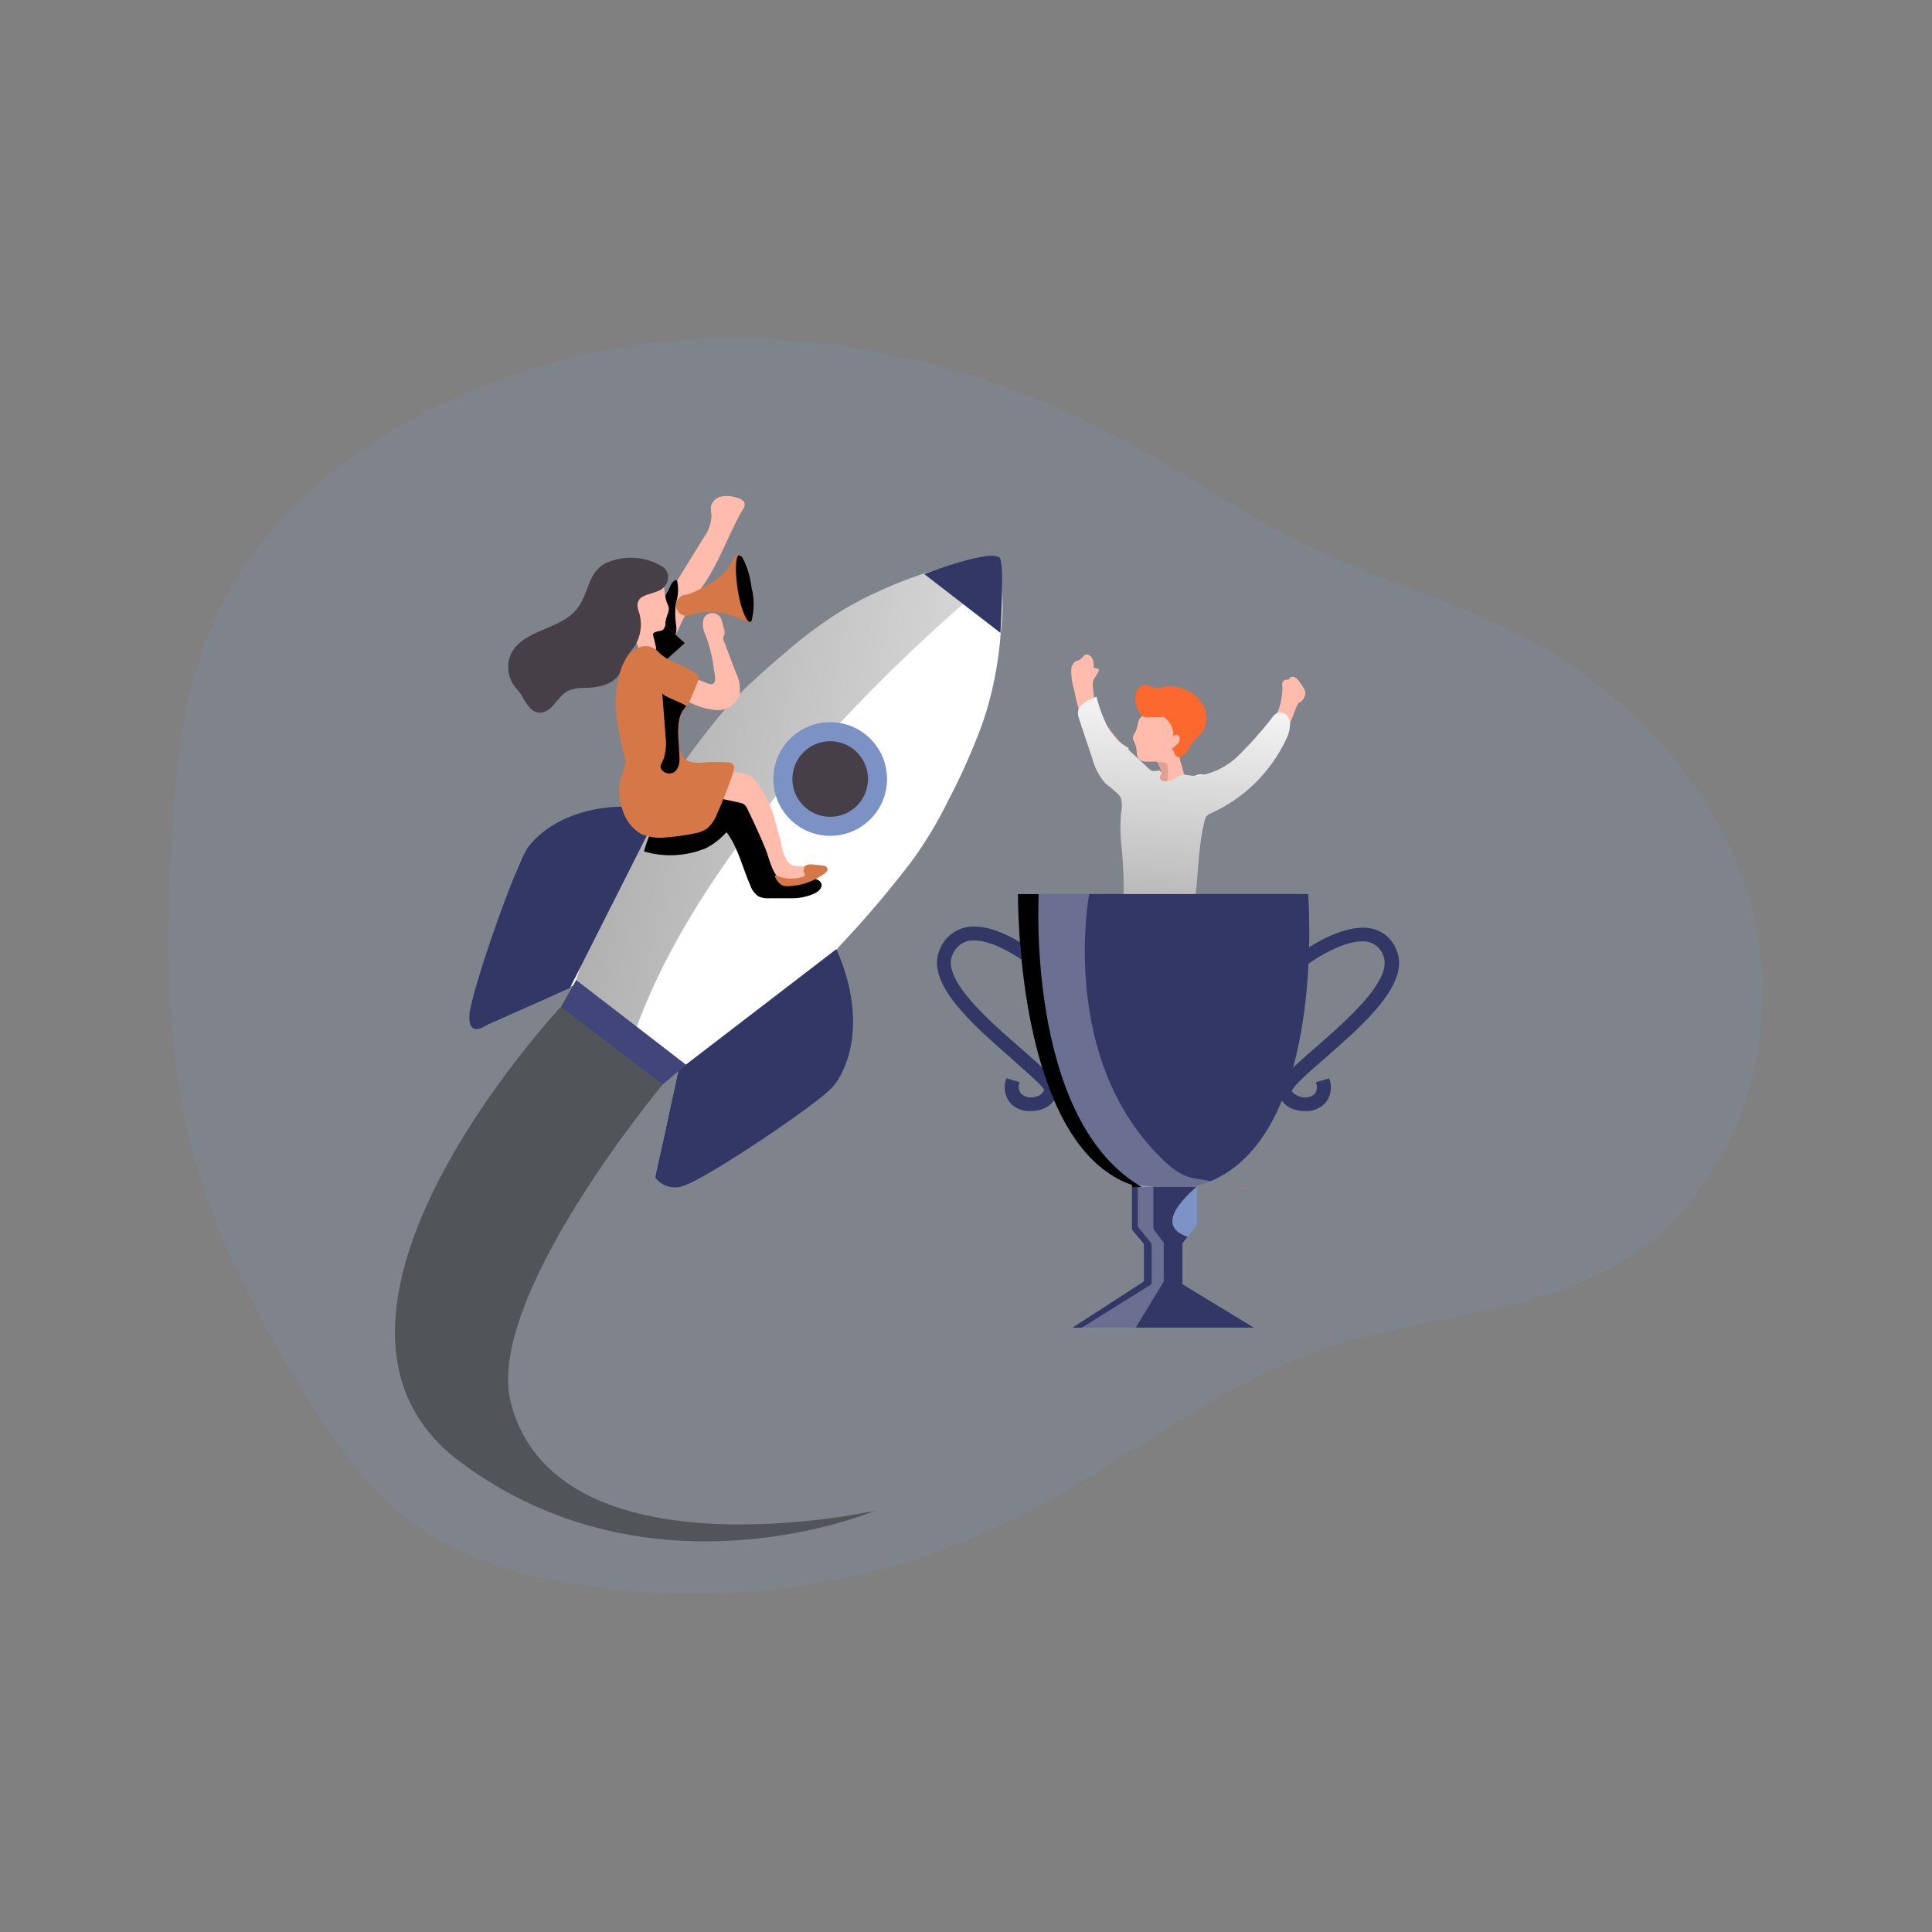 <svg width="800" height="800" viewBox="0 0 800 800" fill="none" xmlns="http://www.w3.org/2000/svg">
<rect x="0" y="0" width="800" height="800" fill="#808080" stroke="none"/>
<g clip-path="url(#clip0)">
<path opacity="0.18" d="M166.22 176.166C134.797 193.929 106.958 219.457 91.068 251.836C75.177 284.215 72.469 320.218 70.796 355.743C69.124 395.569 69.323 435.395 79.08 474.026C88.121 509.591 105.126 542.647 124.203 573.99C138.222 597.01 154.033 619.95 176.654 634.646C193.245 644.646 211.585 651.404 230.698 654.559C295.253 667.053 362.127 657.898 420.948 628.512C464.757 606.528 502.831 573.751 549.069 558.179C589.652 544.519 635.213 544.479 671.774 522.336C717.335 494.457 738.204 434.957 727.052 382.745C715.901 330.533 676.672 287.162 629.12 262.788C602.157 249.008 573.005 241.043 545.843 228.179C518.682 215.315 493.87 197.712 467.386 183.415C372.759 132.238 261.564 122.242 166.22 176.166Z" fill="#7C92C4"/>
<path d="M490.644 320.698L495.941 322.928C497.875 323.455 499.539 324.693 500.601 326.393C501.154 328.188 501.055 330.12 500.322 331.849C499.605 334.199 498.769 336.548 497.853 338.858C496.658 341.925 495.264 344.952 494.348 348.098C492.554 356.057 492.23 364.277 493.392 372.352C493.392 374.981 490.047 376.335 487.458 376.693C482.577 377.72 477.512 377.459 472.762 375.937C472.322 375.813 471.915 375.596 471.567 375.299C471.136 374.746 470.936 374.046 471.01 373.348C470.731 369.007 470.731 364.507 470.134 360.524C469.895 358.35 469.455 356.204 468.819 354.112C468.368 352.06 468.022 349.986 467.784 347.899C467.425 346.226 466.908 344.593 466.629 342.921C466.285 341.234 466.409 339.484 466.987 337.863C467.704 336.11 468.7 334.478 469.576 332.805C470.513 330.985 471.338 329.11 472.045 327.189C472.427 325.788 473.003 324.447 473.758 323.207C474.71 322.076 475.899 321.169 477.242 320.55C478.584 319.93 480.046 319.614 481.524 319.622C484.606 319.316 487.718 319.683 490.644 320.698V320.698Z" fill="#FFBBAB"/>
<path d="M458.027 300.107C456.518 298.213 455.297 296.106 454.403 293.855C453.401 290.975 452.785 287.975 452.571 284.933C452.408 283.841 452.49 282.725 452.81 281.668C453.327 280.234 454.602 279.159 455 277.685C455.058 277.531 455.058 277.361 455 277.207C455 277.207 454.801 276.889 454.482 276.889L452.81 276.45C453.09 275.09 452.864 273.673 452.172 272.468C451.97 272.029 451.643 271.659 451.233 271.404C450.822 271.15 450.346 271.021 449.863 271.034C448.827 271.034 448.309 272.348 447.433 272.946C446.557 273.543 445.601 273.623 444.844 274.22C444.04 275.088 443.586 276.223 443.57 277.406C443.516 280.272 443.946 283.127 444.844 285.849C445.417 289.028 446.188 292.167 447.154 295.248C450.218 304.751 455.116 313.559 461.571 321.175C464.041 324.083 473.519 335.553 477.263 332.605C482.56 328.623 479.095 322.051 475.431 318.905C468.885 313.373 463.04 307.06 458.027 300.107V300.107Z" fill="#FFBBAB"/>
<path d="M480.29 318.786C478.498 321.534 476.746 324.362 475.113 327.229C474.802 327.655 474.578 328.138 474.455 328.651C474.332 329.164 474.312 329.696 474.396 330.216C474.693 330.893 475.233 331.433 475.91 331.73C477.3 332.351 478.825 332.611 480.343 332.486C481.86 332.361 483.322 331.854 484.592 331.013C487.094 329.252 489.31 327.116 491.163 324.68C492.163 323.334 493.405 322.185 494.827 321.295C495.549 320.864 496.375 320.636 497.217 320.636C498.058 320.636 498.884 320.864 499.606 321.295C499.953 321.517 500.249 321.809 500.474 322.154C500.7 322.498 500.849 322.887 500.913 323.293C500.977 323.7 500.954 324.116 500.846 324.513C500.737 324.91 500.545 325.279 500.283 325.596C500.283 324.322 498.73 323.525 497.495 323.844C496.296 324.337 495.3 325.221 494.668 326.353C493.708 327.72 492.83 329.143 492.039 330.615C491.402 331.692 490.932 332.861 490.645 334.079C490.564 335.59 490.786 337.101 491.299 338.524C491.813 339.947 492.606 341.252 493.632 342.363C494.371 343.245 494.963 344.24 495.385 345.31C495.689 347.029 495.552 348.797 494.986 350.448C493.532 357.466 493.17 364.666 493.911 371.795C494.097 372.477 494.119 373.195 493.973 373.887C493.828 374.58 493.52 375.227 493.075 375.777C492.305 376.379 491.341 376.676 490.366 376.614C485.786 376.614 481.246 375.578 476.626 375.698C473.796 376.003 470.95 376.149 468.104 376.136C467.895 376.161 467.684 376.133 467.49 376.054C467.296 375.975 467.125 375.848 466.993 375.684C466.862 375.521 466.774 375.327 466.738 375.12C466.703 374.913 466.72 374.701 466.789 374.503C468.064 366.601 468.265 358.563 467.387 350.607C466.429 346.999 465.842 343.303 465.634 339.575C465.598 338.756 465.747 337.939 466.072 337.186C466.44 336.459 466.909 335.789 467.466 335.195C470.458 331.585 472.608 327.354 473.759 322.809" fill="white"/>
<path opacity="0.1" d="M491.88 355.623C491.91 356.288 491.785 356.95 491.516 357.558C491.246 358.166 490.839 358.703 490.327 359.128C489.996 359.276 489.676 359.449 489.371 359.645C488.774 360.203 488.853 361.159 488.734 361.955C488.224 363.418 487.44 364.769 486.424 365.938C485.943 366.559 485.682 367.323 485.682 368.109C485.682 368.894 485.943 369.658 486.424 370.279C487.141 370.996 488.336 371.115 488.933 371.952C489.53 372.788 488.933 375.496 490.168 376.333C490.569 376.503 491.019 376.525 491.435 376.393C491.851 376.262 492.207 375.986 492.438 375.616C492.865 374.862 493.098 374.013 493.115 373.147C494.044 364.199 494.894 355.212 495.664 346.184C495.77 345.712 495.756 345.22 495.624 344.754C495.492 344.288 495.245 343.862 494.907 343.516C494.31 342.68 493.513 341.087 492.637 340.648C491.641 342.122 492.398 345.308 492.398 347.021C492.239 349.928 492.119 352.795 491.88 355.623Z" fill="#020202"/>
<path d="M470.055 303.253C469.532 303.926 469.189 304.721 469.059 305.563C469.158 306.158 469.375 306.726 469.696 307.236C470.269 308.491 470.607 309.841 470.692 311.219C470.657 312.253 470.92 313.276 471.449 314.166C471.913 314.607 472.465 314.945 473.069 315.158C473.673 315.371 474.315 315.453 474.953 315.4H477.901C478.252 315.302 478.624 315.302 478.976 315.4C479.301 315.568 479.565 315.832 479.733 316.157C480.648 318.308 481.2 320.596 481.365 322.928C481.447 323.323 481.625 323.692 481.883 324.003C482.086 324.293 482.361 324.526 482.68 324.68C484.753 325.497 487.058 325.497 489.132 324.68C489.665 324.519 490.128 324.182 490.446 323.724C490.649 323.144 490.649 322.512 490.446 321.932C490.219 320.329 489.873 318.744 489.41 317.193C488.58 315.156 488.147 312.98 488.136 310.781C488.136 308.829 489.211 307.037 489.53 305.125C489.762 303.107 489.342 301.067 488.332 299.304C487.321 297.541 485.773 296.148 483.914 295.328C482.332 294.703 480.63 294.443 478.934 294.567C477.238 294.691 475.591 295.196 474.117 296.045C473.042 296.602 472.166 296.881 471.648 298.036C471.13 299.191 471.011 301.621 470.055 303.253Z" fill="#FFBBAB"/>
<path d="M470.333 291.385C470.16 290.654 470.066 289.906 470.055 289.155C470.055 286.606 471.528 283.699 474.037 283.619C475.83 283.619 477.423 284.973 479.255 284.973C480.009 284.871 480.755 284.712 481.485 284.495C483.398 284.057 485.386 284.057 487.3 284.495C491.434 285.227 495.12 287.541 497.575 290.947C498.796 292.684 499.485 294.739 499.555 296.862C499.626 298.984 499.076 301.081 497.973 302.895C496.659 304.886 494.628 306.32 493.234 308.272C492.565 309.49 491.834 310.673 491.043 311.816C490.326 312.652 488.654 314.007 487.459 313.409C486.264 312.812 486.184 310.86 485.348 310.024C486.168 309.376 486.952 308.685 487.698 307.953C488.06 307.582 488.312 307.117 488.425 306.61C488.537 306.103 488.506 305.575 488.335 305.085C487.857 304.13 486.224 303.93 485.826 305.085C485.95 303.744 485.762 302.393 485.279 301.136C484.795 299.878 484.029 298.75 483.038 297.837C482.752 297.482 482.4 297.184 482.003 296.961C481.568 296.881 481.123 296.881 480.688 296.961C479.454 296.961 478.259 296.961 477.024 296.961C474.914 296.961 473.878 297.558 472.365 295.766C471.327 294.502 470.628 292.994 470.333 291.385Z" fill="#FC682D"/>
<path d="M482.281 315.798C482.611 315.768 482.94 315.868 483.197 316.077C483.41 316.349 483.522 316.687 483.516 317.032C483.675 318.794 483.675 320.567 483.516 322.329C483.472 322.797 483.351 323.255 483.158 323.683C483.042 323.892 482.876 324.067 482.673 324.192C482.471 324.318 482.24 324.389 482.003 324.4C481.485 324.4 481.047 323.962 480.489 323.843C480.198 323.78 479.897 323.783 479.608 323.852C479.318 323.921 479.048 324.054 478.816 324.241C478.367 324.63 477.966 325.071 477.622 325.555C476.739 326.668 475.766 327.707 474.714 328.662C475.424 326.243 476.498 323.946 477.9 321.851C478.219 321.247 478.721 320.759 479.334 320.457C479.812 320.457 480.41 320.457 480.728 319.94C481.047 319.422 480.728 318.426 480.37 317.749C480.011 317.072 479.095 316.116 479.653 315.638C480.21 315.161 481.803 315.758 482.281 315.798Z" fill="#E0A194"/>
<path d="M520.673 306.398C522.246 304.926 523.71 303.342 525.054 301.659C528.9 296.854 531.006 290.888 531.028 284.733C530.889 284.063 530.889 283.372 531.028 282.702C531.11 282.376 531.286 282.082 531.534 281.855C531.781 281.628 532.09 281.48 532.422 281.427C532.713 281.467 533.008 281.467 533.298 281.427C533.736 281.427 533.935 280.83 534.294 280.511C534.592 280.324 534.937 280.225 535.29 280.225C535.642 280.225 535.987 280.324 536.285 280.511C536.895 280.896 537.422 281.397 537.838 281.985C538.476 282.861 539.113 283.777 539.67 284.693C540.175 285.395 540.478 286.221 540.547 287.083C540.378 288.472 539.679 289.742 538.595 290.627C537.36 290.627 536.405 293.933 536.086 294.61C535.449 296.402 534.732 298.194 533.935 299.907C529.187 310.261 522.162 319.409 513.385 326.67C510.438 329.099 499.287 338.618 495.941 335.233C491.361 330.374 495.941 324.519 499.924 322.01C507.468 317.698 514.439 312.452 520.673 306.398V306.398Z" fill="#FFBBAB"/>
<path d="M467.823 310.104H467.465C467.488 310.079 467.515 310.059 467.546 310.045C467.577 310.031 467.61 310.023 467.644 310.023C467.678 310.023 467.712 310.031 467.742 310.045C467.773 310.059 467.801 310.079 467.823 310.104V310.104Z" fill="#D57746"/>
<path d="M534.175 300.346C534.047 302.499 533.434 304.595 532.383 306.479C526.02 319.833 515.145 330.51 501.677 336.627C500.905 336.877 500.207 337.315 499.646 337.902C499.241 338.462 498.956 339.099 498.809 339.774C495.743 351.722 496.42 363.908 494.229 375.856C494.157 376.925 493.721 377.937 492.995 378.724C491.944 379.468 490.642 379.769 489.371 379.56H486.782C480.632 379.227 474.504 378.576 468.422 377.609C467.353 377.554 466.343 377.099 465.594 376.334C465.08 375.384 464.938 374.277 465.196 373.228C465.482 365.023 465.149 356.809 464.2 348.655C463.862 344.679 463.862 340.682 464.2 336.707C464.699 334.72 464.699 332.64 464.2 330.653C463.972 330.073 463.649 329.535 463.245 329.06C461.505 327.402 459.67 325.846 457.749 324.401C455.105 321.399 453.221 317.807 452.253 313.926C450.421 308.43 448.509 302.974 446.757 297.478C445.442 293.496 447.513 291.624 450.5 290.11C451.575 289.553 452.77 289.035 454.005 288.478C455.062 292.734 456.585 296.861 458.545 300.784C460.483 304.659 463.609 307.813 467.466 309.785C467.403 309.785 467.342 309.81 467.297 309.855C467.252 309.899 467.227 309.96 467.227 310.024C467.227 310.173 467.263 310.319 467.333 310.451C467.402 310.583 467.503 310.696 467.625 310.78C470.294 313.249 473.002 315.679 475.591 318.188C476.09 318.707 476.704 319.103 477.383 319.343C478.179 319.343 480.927 318.626 480.808 320.1C480.827 320.178 480.827 320.26 480.808 320.339C480.808 320.856 480.33 321.255 480.25 321.772C480.236 322.087 480.316 322.398 480.479 322.668C480.642 322.937 480.881 323.152 481.166 323.286C481.733 323.569 482.37 323.68 482.998 323.604C483.694 323.562 484.379 323.415 485.029 323.166C486.105 322.728 486.981 321.971 488.016 321.454C489.596 320.862 491.319 320.765 492.955 321.175C494.74 321.309 496.535 321.202 498.292 320.856C503.374 319.671 508.073 317.219 511.952 313.727C517.373 308.471 522.405 302.828 527.006 296.841C527.52 296.152 528.189 295.592 528.958 295.208C529.608 294.993 530.306 294.969 530.969 295.138C531.633 295.308 532.234 295.664 532.701 296.164C533.232 296.715 533.639 297.373 533.893 298.095C534.147 298.816 534.243 299.584 534.175 300.346Z" fill="white"/>
<path d="M534.175 300.346C534.047 302.499 533.434 304.595 532.383 306.479C526.02 319.833 515.145 330.51 501.677 336.627C500.905 336.877 500.207 337.315 499.646 337.902C499.241 338.462 498.956 339.099 498.809 339.774C495.743 351.722 496.42 363.908 494.229 375.856C494.157 376.925 493.721 377.937 492.995 378.724C491.944 379.468 490.642 379.769 489.371 379.56H486.782C480.632 379.227 474.504 378.576 468.422 377.609C467.353 377.554 466.343 377.099 465.594 376.334C465.08 375.384 464.938 374.277 465.196 373.228C465.482 365.023 465.149 356.809 464.2 348.655C463.862 344.679 463.862 340.682 464.2 336.707C464.699 334.72 464.699 332.64 464.2 330.653C463.972 330.073 463.649 329.535 463.245 329.06C461.505 327.402 459.67 325.846 457.749 324.401C455.105 321.399 453.221 317.807 452.253 313.926C450.421 308.43 448.509 302.974 446.757 297.478C445.442 293.496 447.513 291.624 450.5 290.11C451.575 289.553 452.77 289.035 454.005 288.478C455.062 292.734 456.585 296.861 458.545 300.784C460.483 304.659 463.609 307.813 467.466 309.785C467.403 309.785 467.342 309.81 467.297 309.855C467.252 309.899 467.227 309.96 467.227 310.024C467.227 310.173 467.263 310.319 467.333 310.451C467.402 310.583 467.503 310.696 467.625 310.78C470.294 313.249 473.002 315.679 475.591 318.188C476.09 318.707 476.704 319.103 477.383 319.343C478.179 319.343 480.927 318.626 480.808 320.1C480.827 320.178 480.827 320.26 480.808 320.339C480.808 320.856 480.33 321.255 480.25 321.772C480.236 322.087 480.316 322.398 480.479 322.668C480.642 322.937 480.881 323.152 481.166 323.286C481.733 323.569 482.37 323.68 482.998 323.604C483.694 323.562 484.379 323.415 485.029 323.166C486.105 322.728 486.981 321.971 488.016 321.454C489.596 320.862 491.319 320.765 492.955 321.175C494.74 321.309 496.535 321.202 498.292 320.856C503.374 319.671 508.073 317.219 511.952 313.727C517.373 308.471 522.405 302.828 527.006 296.841C527.52 296.152 528.189 295.592 528.958 295.208C529.608 294.993 530.306 294.969 530.969 295.138C531.633 295.308 532.234 295.664 532.701 296.164C533.232 296.715 533.639 297.373 533.893 298.095C534.147 298.816 534.243 299.584 534.175 300.346Z" fill="url(#paint0_linear)"/>
<path d="M464.279 330.495C463.96 330.017 463.682 329.499 463.323 329.061C461.583 327.402 459.748 325.847 457.827 324.402C455.184 321.4 453.299 317.808 452.331 313.927C450.499 308.431 448.587 302.975 446.835 297.479C445.521 293.497 447.592 291.625 450.579 290.111C451.191 290.683 451.679 291.374 452.013 292.142C452.632 293.831 453.073 295.579 453.327 297.36C454.309 301.425 456.008 305.282 458.345 308.75C460.695 312.494 462.925 316.317 465.275 320.061C465.413 320.27 465.52 320.498 465.593 320.738C465.689 321.103 465.689 321.487 465.593 321.853C465.122 323.326 464.828 324.85 464.717 326.393C464.518 327.349 465.036 329.977 464.279 330.495Z" fill="url(#paint1_linear)"/>
<path d="M534.174 300.347C534.046 302.5 533.433 304.596 532.382 306.48C526.019 319.834 515.144 330.511 501.676 336.628C500.904 336.878 500.206 337.316 499.645 337.903C499.24 338.463 498.956 339.1 498.809 339.775C495.742 351.722 496.419 363.909 494.229 375.857C494.156 376.926 493.72 377.937 492.994 378.725C491.943 379.469 490.641 379.769 489.37 379.561H486.781C486.033 379.509 485.315 379.246 484.71 378.804C484.135 378.255 483.769 377.523 483.675 376.733C483.135 372.214 482.936 367.661 483.077 363.113C483.162 360.822 482.7 358.544 481.731 356.466C480.761 354.389 479.312 352.572 477.502 351.165C476.583 350.725 475.737 350.148 474.993 349.452C474.642 349.089 474.446 348.603 474.446 348.098C474.446 347.593 474.642 347.108 474.993 346.744C475.371 346.493 475.813 346.355 476.267 346.346C478.862 346.163 481.442 345.817 483.993 345.31C486.556 344.837 488.845 343.415 490.405 341.328C491.72 339.337 491.998 336.788 493.432 334.876C495.384 332.902 497.856 331.521 500.561 330.893C509.941 327.232 518.243 321.259 524.696 313.529C527.563 310.064 529.754 303.812 533.298 301.223C533.546 300.89 533.841 300.595 534.174 300.347V300.347Z" fill="url(#paint2_linear)"/>
<path d="M333.132 454.354C316.681 466.234 299.224 476.655 280.96 485.498L278.371 485.817H277.654C276.955 485.786 276.271 485.603 275.65 485.281C275.029 484.959 274.485 484.505 274.057 483.952C273.629 483.399 273.326 482.759 273.17 482.077C273.014 481.394 273.009 480.687 273.154 480.002C273.322 478.555 273.574 477.119 273.911 475.701C276.22 464.868 278.544 454.049 280.88 443.242C281.012 442.847 281.005 442.418 280.86 442.027C280.715 441.636 280.441 441.306 280.084 441.092L238.386 408.713C238.121 408.454 237.778 408.29 237.411 408.247C237.043 408.204 236.672 408.284 236.354 408.474C233.885 409.749 231.336 410.904 228.787 412.059C219.827 416.28 211.184 420.263 202.343 424.245C201.763 424.538 201.128 424.706 200.478 424.737C199.829 424.767 199.181 424.661 198.576 424.424C197.971 424.187 197.422 423.826 196.967 423.362C196.511 422.899 196.158 422.345 195.931 421.736L195.413 420.542C195.413 420.542 195.413 420.103 195.413 419.904C195.809 416.705 196.367 413.528 197.086 410.386C201.539 393.856 207.006 377.616 213.454 361.758C216.47 353.224 222.373 346.011 230.142 341.367C236.036 338.035 242.534 335.909 249.258 335.114C254.459 334.365 259.698 333.913 264.95 333.76C266.583 333.76 268.255 333.76 269.928 333.76C270.274 333.713 270.607 333.597 270.908 333.419C271.209 333.241 271.472 333.005 271.68 332.725C275.663 326.91 279.407 320.777 283.628 315.201C289.51 306.809 295.838 298.74 302.585 291.027C309.62 283.862 317.01 277.057 324.729 270.636C332.534 263.728 340.929 257.518 349.819 252.077C363.168 244.406 377.469 238.527 392.354 234.593C395.221 233.717 398.128 232.96 401.036 232.164L407.01 231.526H408.085C409.479 231.692 410.797 232.252 411.884 233.141C412.97 234.03 413.78 235.211 414.218 236.544C414.237 236.717 414.237 236.89 414.218 237.062C414.489 238.377 414.675 239.707 414.776 241.045C415.36 248.036 415.227 255.069 414.378 262.033C413.508 274.617 411.032 287.037 407.01 298.992C402.978 310.113 398.187 320.945 392.672 331.41C388.322 340.35 383.177 348.881 377.299 356.899C367.927 369.176 357.903 380.942 347.27 392.145C346.939 392.444 346.705 392.835 346.599 393.268C346.492 393.702 346.518 394.157 346.673 394.575C347.39 397.681 348.067 400.788 348.624 403.894C350.049 410.336 350.585 416.942 350.218 423.529C349.981 429.645 348.311 435.621 345.344 440.975C342.376 446.329 338.194 450.911 333.132 454.354V454.354Z" fill="white"/>
<path d="M263.636 425.281L238.545 405.726C238.545 405.726 249.338 372.471 264.95 333.76C266.583 333.76 268.256 333.76 269.928 333.76C270.275 333.713 270.608 333.597 270.909 333.419C271.21 333.241 271.472 333.005 271.681 332.725C275.663 326.91 279.407 320.777 283.629 315.201C289.51 306.809 295.838 298.74 302.586 291.027C309.62 283.862 317.011 277.057 324.729 270.636C332.534 263.728 340.93 257.518 349.82 252.077C363.168 244.406 377.47 238.527 392.354 234.593C395.222 233.717 398.129 232.96 401.036 232.164L407.01 231.526H408.086C409.48 231.692 410.798 232.252 411.884 233.141C412.971 234.03 413.781 235.211 414.219 236.544C414.238 236.717 414.238 236.89 414.219 237.062C400.001 248.612 297.289 333.481 263.636 425.281Z" fill="url(#paint3_linear)"/>
<path d="M292.429 351.163C295.601 349.493 298.447 347.267 300.833 344.591C305.731 351.083 307.444 359.367 310.749 366.775C311.37 368.597 312.574 370.165 314.174 371.235C315.608 371.835 317.166 372.081 318.715 371.952C321.781 371.952 324.848 371.952 327.914 371.952C331.183 371.967 334.417 371.274 337.393 369.921C339.026 369.124 340.619 367.531 340.141 365.938C339.663 364.345 337.353 363.628 335.481 363.628C333.126 363.778 330.762 363.563 328.472 362.991C325.587 361.742 323.291 359.432 322.06 356.539C320.784 353.847 319.744 351.048 318.953 348.176C317.316 343.296 315.292 338.555 312.9 333.998C311.545 331.159 309.698 328.584 307.444 326.391C306.317 325.304 304.979 324.461 303.513 323.913C302.047 323.365 300.484 323.124 298.921 323.205C293.266 323.802 289.602 329.537 284.344 331.688C281.839 332.303 279.399 333.157 277.056 334.237C275.572 335.32 274.302 336.67 273.313 338.219C270.229 342.546 267.974 347.408 266.662 352.557C275.155 355.076 284.257 354.583 292.429 351.163Z" fill="url(#paint4_linear)"/>
<path d="M300.913 319.86C300.913 319.86 308.878 319.144 311.826 322.051C316.416 327.368 319.606 333.747 321.105 340.61C321.822 343.238 322.698 345.787 323.296 348.575C323.671 351.041 324.395 353.442 325.446 355.704C326.093 356.968 327.186 357.947 328.513 358.452C329.557 358.691 330.631 358.772 331.699 358.691C333.032 358.678 334.363 358.772 335.681 358.97C335.936 358.989 336.183 359.071 336.398 359.209C336.548 359.406 336.644 359.64 336.677 359.886C336.755 360.573 336.653 361.268 336.38 361.904C336.108 362.539 335.675 363.093 335.124 363.51C331.754 365.126 327.938 365.561 324.291 364.745C319.91 363.271 318.516 355.146 316.923 351.363C314.613 345.827 312.144 340.411 309.516 335.034C309.238 334.322 308.802 333.682 308.241 333.162C307.58 332.728 306.833 332.443 306.051 332.326L296.453 330.255C297.369 326.79 299.918 323.285 300.913 319.86Z" fill="#FFBBAB"/>
<path d="M343.766 346.108C356.765 346.108 367.303 335.57 367.303 322.57C367.303 309.571 356.765 299.033 343.766 299.033C330.766 299.033 320.229 309.571 320.229 322.57C320.229 335.57 330.766 346.108 343.766 346.108Z" fill="#7C92C4"/>
<path d="M343.764 338.22C352.409 338.22 359.416 331.213 359.416 322.569C359.416 313.924 352.409 306.917 343.764 306.917C335.12 306.917 328.113 313.924 328.113 322.569C328.113 331.213 335.12 338.22 343.764 338.22Z" fill="#473F47"/>
<path d="M273.317 335.155L236 409.072L200.595 425.003C200.595 425.003 193.705 429.583 194.382 420.184C195.059 410.785 213.339 357.975 218.795 350.647C224.251 343.319 240.859 329.938 273.317 335.155Z" fill="#323766"/>
<path d="M346.353 392.982L280.879 443.243L271.321 487.609C272.752 489.505 274.799 490.844 277.11 491.397C279.42 491.949 281.851 491.68 283.986 490.636C292.946 487.649 339.264 456.784 345.039 449.814C350.814 442.845 359.496 423.091 346.353 392.982Z" fill="#323766"/>
<path d="M382.714 237.7L414.256 262.074C414.256 262.074 415.889 236.824 414.256 231.527C412.623 226.23 382.714 237.7 382.714 237.7Z" fill="#323766"/>
<path d="M238.584 405.767L232.331 416.878L274.348 449.137L284.026 440.853L238.584 405.767Z" fill="#424579"/>
<path opacity="0.36" d="M232.331 416.839C232.331 416.839 111.02 546.035 190.593 605.376C270.166 664.717 362.125 625.608 362.125 625.608C362.125 625.608 230.698 654.641 211.542 580.923C200.35 537.791 274.348 449.138 274.348 449.138L232.331 416.839Z" fill="url(#paint5_linear)"/>
<path d="M489.609 531.774L519.16 549.736H444.128L473.679 530.619V515.047L468.74 509.193V490.634C420.391 473.907 421.546 370.199 421.546 370.199H541.742C541.742 370.199 541.742 370.597 541.742 371.434C542.459 382.824 546.481 470.123 501.199 489.16C499.415 489.928 497.578 490.567 495.703 491.072V507.002L491.72 512.14L489.609 514.808V531.774Z" fill="#323766"/>
<path d="M426.645 460.088C425.186 460.137 423.732 459.899 422.365 459.387C420.998 458.874 419.746 458.097 418.679 457.101C417.393 455.696 416.528 453.957 416.183 452.084C415.838 450.211 416.027 448.278 416.728 446.507L422.224 448.1C421.873 448.915 421.755 449.812 421.881 450.69C422.008 451.568 422.374 452.395 422.941 453.078C423.786 453.737 424.783 454.173 425.841 454.347C426.898 454.521 427.982 454.427 428.994 454.074C429.736 453.931 430.431 453.609 431.021 453.137C431.611 452.666 432.077 452.058 432.38 451.366C431.902 449.693 424.414 443.4 418.6 438.104C402.669 424.164 382.756 406.84 389.248 392.901C390.144 390.708 391.551 388.762 393.353 387.224C395.154 385.686 397.297 384.601 399.603 384.059C412.347 381.112 429.233 394.812 429.95 395.41L426.326 399.831C422.065 396.326 409.161 387.883 400.877 389.635C399.422 389.993 398.075 390.698 396.951 391.689C395.827 392.681 394.961 393.93 394.425 395.33C389.726 405.366 409.36 422.452 422.304 433.762C433.853 443.838 438.911 448.458 437.915 452.72C437.401 454.421 436.445 455.956 435.143 457.166C433.842 458.377 432.242 459.22 430.508 459.61C429.244 459.926 427.947 460.087 426.645 460.088Z" fill="#323766"/>
<path d="M540.387 460.088C539.108 460.093 537.835 459.918 536.604 459.57C534.862 459.187 533.254 458.347 531.945 457.136C530.636 455.925 529.674 454.387 529.156 452.681C528.161 448.419 533.139 443.799 544.768 433.723C557.751 422.413 577.386 405.327 572.646 395.291C572.131 393.994 571.313 392.84 570.26 391.926C569.206 391.011 567.949 390.362 566.593 390.034C557.552 388.043 542.697 397.999 537.878 401.982L534.453 397.521C535.29 396.884 554.366 381.591 568.066 384.498C570.283 384.998 572.347 386.022 574.087 387.484C575.826 388.946 577.189 390.804 578.063 392.901C584.594 406.841 564.681 424.165 548.711 438.104C542.777 443.282 535.409 449.694 534.931 451.765C535.25 452.76 536.883 453.676 538.316 454.074C539.32 454.439 540.4 454.539 541.454 454.365C542.507 454.19 543.498 453.748 544.33 453.079C544.856 452.38 545.183 451.551 545.274 450.681C545.365 449.811 545.218 448.933 544.848 448.14L550.384 446.547C551.084 448.321 551.269 450.257 550.917 452.132C550.564 454.006 549.689 455.743 548.392 457.141C547.319 458.137 546.059 458.911 544.685 459.417C543.311 459.922 541.85 460.151 540.387 460.088Z" fill="#323766"/>
<path opacity="0.28" d="M501.278 489.2C499.494 489.968 497.658 490.606 495.782 491.112V491.51H468.74V490.634C420.391 473.907 421.546 370.199 421.546 370.199H451.018C451.018 370.199 437.955 438.899 481.883 480.518C491.242 489.439 494.627 487.209 501.278 489.2Z" fill="white"/>
<path d="M517.369 491.471C515.546 491.738 513.695 491.738 511.873 491.471H517.369Z" fill="#D57746"/>
<path opacity="0.28" d="M477.581 491.512V508.837L481.882 514.611V530.661L470.253 549.818H447.871L476.864 531.737V514.97L471.129 507.96V490.517L477.581 491.512Z" fill="white"/>
<path d="M468.74 491.552V490.676C420.391 473.949 421.546 370.241 421.546 370.241H430.109C430.109 370.241 424.852 461.563 471.13 490.516L472.723 491.552H468.74Z" fill="url(#paint6_linear)"/>
<path d="M495.782 491.113V507.044L491.799 512.181C483.356 509.274 482.042 503.061 495.782 491.113Z" fill="#7C92C4"/>
<path d="M501.279 489.202C499.495 489.97 497.658 490.609 495.783 491.114C540.547 452.283 517.368 370.241 517.368 370.241L541.822 371.476C542.419 382.866 546.402 470.165 501.279 489.202Z" fill="url(#paint7_linear)"/>
<path d="M278.61 265.18L281.398 259.485C283.99 253.854 287.04 248.446 290.518 243.315C297.727 233.399 301.47 221.411 307.683 210.817C308.091 210.241 308.338 209.568 308.4 208.866C308.4 207.312 306.568 206.436 305.015 206.038C302.975 205.358 300.796 205.208 298.682 205.6C297.629 205.811 296.659 206.321 295.889 207.07C295.119 207.819 294.581 208.774 294.341 209.821C294.315 211.036 294.409 212.25 294.62 213.446C294.497 216.836 293.328 220.105 291.275 222.805L275.583 248.214C273.422 251.06 272.048 254.426 271.601 257.971C271.692 259.82 272.454 261.572 273.744 262.899C275.035 264.226 276.765 265.037 278.61 265.18V265.18Z" fill="#FFBBAB"/>
<path d="M278.609 265.18C279.88 263.242 280.352 260.886 279.923 258.608C279.466 255.612 279.466 252.564 279.923 249.568C280.871 246.689 281.036 243.61 280.401 240.647C280.401 240.647 280.401 240.368 280.162 240.288C280.067 240.228 279.956 240.196 279.844 240.196C279.731 240.196 279.62 240.228 279.525 240.288C278.553 240.873 277.83 241.794 277.494 242.877C275.821 246.86 270.723 253.59 271.44 257.931C271.526 259.813 272.306 261.595 273.631 262.934C274.955 264.273 276.729 265.073 278.609 265.18V265.18Z" fill="url(#paint8_linear)"/>
<path d="M265.587 267.77L273.792 257.375L283.549 266.296L274.349 274.58L265.587 267.77Z" fill="#D57746"/>
<path d="M265.587 267.77L273.792 257.375L283.549 266.296L274.349 274.58L265.587 267.77Z" fill="url(#paint9_linear)"/>
<path d="M286.575 280.591L290.359 281.906C291.673 282.344 294.341 284.096 295.576 282.901C296.811 281.706 295.576 278.082 295.576 276.768C294.948 272.053 293.813 267.42 292.191 262.948C291.588 261.88 291.216 260.697 291.099 259.476C290.983 258.255 291.124 257.022 291.514 255.859C291.856 255.25 292.353 254.741 292.954 254.385C293.555 254.028 294.24 253.836 294.939 253.828C295.628 253.839 296.305 254.02 296.909 254.353C297.513 254.686 298.026 255.162 298.404 255.74C298.943 257.017 299.331 258.354 299.559 259.722C299.982 260.615 300.148 261.608 300.036 262.59C299.817 263.027 299.63 263.479 299.479 263.944C299.451 264.463 299.547 264.982 299.758 265.457L304.736 278.56C306.115 281.36 306.641 284.504 306.249 287.601C305.558 289.637 304.198 291.379 302.39 292.544C300.582 293.708 298.433 294.226 296.293 294.013C291.544 293.542 286.974 291.959 282.951 289.393C282.513 289.154 281.995 288.716 282.154 288.238C282.275 288.03 282.456 287.864 282.672 287.76C283.96 287.016 285.042 285.962 285.818 284.693C286.252 284.114 286.546 283.442 286.677 282.731C286.808 282.019 286.773 281.287 286.575 280.591V280.591Z" fill="#FFBBAB"/>
<path d="M275.344 259.284C275.249 259.83 274.984 260.331 274.587 260.718C273.973 261.102 273.277 261.334 272.556 261.395C271.814 261.478 271.11 261.767 270.525 262.231C270.434 262.396 270.386 262.581 270.386 262.769C270.386 262.957 270.434 263.142 270.525 263.306L271.6 267.886C271.718 268.221 271.718 268.587 271.6 268.922C271.388 269.318 271.031 269.617 270.604 269.758C269.011 270.515 266.98 271.192 265.586 270.117C264.884 269.484 264.397 268.649 264.192 267.727C262.141 262.642 260.905 257.266 260.528 251.797C260.378 250.149 260.586 248.489 261.135 246.929C261.685 245.369 262.565 243.945 263.714 242.756C265.952 240.94 268.809 240.069 271.68 240.327C272.322 240.358 272.948 240.545 273.503 240.871C274.058 241.197 274.525 241.652 274.866 242.198C275.304 242.995 274.866 243.831 275.144 244.707C275.27 245.985 275.496 247.25 275.821 248.491C275.985 249.087 276.184 249.672 276.419 250.243C276.686 250.714 276.875 251.225 276.976 251.757C276.98 252.735 276.762 253.702 276.339 254.584C275.94 255.666 275.66 256.788 275.503 257.93C275.583 258.487 275.583 258.886 275.344 259.284Z" fill="#FFBBAB"/>
<path d="M276.578 239.809C276.418 240.823 276.011 241.783 275.393 242.602C274.775 243.422 273.964 244.077 273.033 244.509C268.732 246.54 262.599 246.261 264.232 252.474C265.171 254.9 265.538 257.509 265.303 260.1C265.068 262.691 264.238 265.192 262.877 267.409C261.882 268.882 260.647 270.157 259.771 271.71C258.337 274.1 257.899 277.007 256.346 279.317C253.24 283.897 246.947 284.853 241.451 284.853C239.349 284.807 237.26 285.201 235.318 286.008C230.817 288.238 228.786 294.849 223.808 295.088C218.83 295.327 217.117 288.835 214.329 285.649C212.425 283.732 211.144 281.284 210.653 278.626C210.163 275.969 210.487 273.225 211.581 270.754C216.719 260.24 233.486 260.877 239.818 250.841C243.721 245.027 243.721 237.061 250.492 233.318C254.212 231.586 258.298 230.782 262.397 230.977C266.497 231.171 270.488 232.357 274.029 234.433C274.963 234.949 275.712 235.746 276.169 236.711C276.626 237.675 276.769 238.759 276.578 239.809V239.809Z" fill="#473F47"/>
<path d="M283.946 314.523C284.429 314.917 284.983 315.214 285.578 315.399C287.663 315.911 289.829 316.006 291.951 315.678C295.015 315.519 298.086 315.519 301.15 315.678C301.895 315.64 302.633 315.835 303.261 316.236C304.297 317.112 303.978 318.745 303.54 320.019C301.631 325.817 299.411 331.507 296.889 337.065C296.018 339.494 294.504 341.641 292.508 343.278C290.932 344.256 289.168 344.894 287.331 345.15C283.638 345.907 279.899 346.426 276.14 346.703C272.479 347.237 268.741 346.74 265.347 345.269C261.721 343.083 259.049 339.615 257.859 335.551C256.334 331.636 255.961 327.366 256.784 323.245C257.78 318.864 259.771 317.59 258.536 312.89C256.902 307.062 255.756 301.107 255.111 295.088C254.594 289.625 255.107 284.113 256.625 278.839C257.228 276.397 258.252 274.079 259.652 271.989C261.081 269.937 263.178 268.444 265.586 267.767C266.779 267.46 268.033 267.471 269.221 267.8C270.409 268.128 271.49 268.762 272.356 269.639C277.016 274.697 283.388 274.976 288.685 279.317C288.995 279.516 289.232 279.809 289.362 280.153C289.5 280.512 289.5 280.909 289.362 281.268L285.897 289.592C285.555 290.488 285.115 291.343 284.583 292.141C284.105 292.818 283.507 293.376 283.069 294.053C281.867 296.088 281.259 298.42 281.317 300.783C281.277 304.766 280.321 311.696 283.946 314.523Z" fill="#D57746"/>
<path d="M278.889 319.862C278.26 320.17 277.56 320.307 276.861 320.258C276.161 320.209 275.487 319.976 274.907 319.583C272.119 317.512 274.27 316.079 274.907 313.928C275.76 310.954 275.99 307.835 275.584 304.768C275.146 298.834 274.668 292.82 274.23 286.926C274.469 288.399 281.478 290.47 284.226 292.342C283.748 293.019 283.151 293.577 282.713 294.254C279.606 298.794 281.239 307.874 281.319 313.012C281.518 315.481 281.199 318.588 278.889 319.862Z" fill="url(#paint10_linear)"/>
<path d="M311.188 243.236C312.374 247.78 312.374 252.552 311.188 257.096C310.975 257.311 310.716 257.474 310.431 257.574C310.212 257.65 309.974 257.65 309.754 257.574C307.962 257.215 297.806 250.564 285.858 254.746C285.254 254.972 284.607 255.062 283.963 255.009C283.32 254.956 282.696 254.761 282.137 254.439C281.577 254.116 281.096 253.675 280.727 253.145C280.359 252.615 280.112 252.01 280.004 251.373C279.897 250.736 279.931 250.084 280.105 249.462C280.279 248.841 280.588 248.265 281.011 247.777C281.433 247.288 281.958 246.9 282.548 246.638C283.139 246.376 283.779 246.248 284.425 246.263C284.425 246.263 300.076 241.046 303.462 231.766C303.9 230.373 304.776 229.855 305.772 230.014C306.398 230.138 306.985 230.412 307.484 230.811C309.481 234.686 310.737 238.9 311.188 243.236Z" fill="#D57746"/>
<path d="M311.187 243.236C312.373 247.78 312.373 252.552 311.187 257.095C311.13 257.215 311.046 257.32 310.943 257.403C310.839 257.486 310.718 257.544 310.589 257.573V257.573C308.996 257.573 306.607 251.599 305.491 244.232C304.376 236.864 304.456 231.089 305.77 230.014H306.089C306.527 230.014 306.965 230.292 307.483 230.97C309.461 234.796 310.716 238.954 311.187 243.236V243.236Z" fill="url(#paint11_linear)"/>
<path d="M334.407 358.054C333.866 358.212 333.401 358.563 333.1 359.04C332.8 359.516 332.684 360.087 332.774 360.643C332.774 361.28 333.531 361.918 333.252 362.515C333.156 362.678 333.023 362.817 332.864 362.921C332.705 363.024 332.524 363.09 332.336 363.112C328.601 364.256 324.575 363.986 321.025 362.356C320.938 362.67 320.937 363.002 321.021 363.317C321.105 363.632 321.271 363.919 321.503 364.148C322.049 365.158 322.862 365.999 323.853 366.577C324.514 366.832 325.216 366.967 325.924 366.976C331.483 366.902 336.877 365.076 341.337 361.758C341.762 361.492 342.139 361.155 342.452 360.763C342.586 360.548 342.657 360.299 342.657 360.046C342.657 359.792 342.586 359.544 342.452 359.329C342.213 358.732 341.496 358.532 340.859 358.413C339.75 358.248 338.633 358.142 337.514 358.094C336.491 357.871 335.435 357.857 334.407 358.054V358.054Z" fill="#D57746"/>
</g>
<defs>
<linearGradient id="paint0_linear" x1="480.25" y1="418.63" x2="492.119" y2="276.211" gradientUnits="userSpaceOnUse">
<stop offset="0.01"/>
<stop offset="0.08" stop-opacity="0.69"/>
<stop offset="0.21" stop-opacity="0.32"/>
<stop offset="1" stop-opacity="0"/>
</linearGradient>
<linearGradient id="paint1_linear" x1="2410.35" y1="3145.65" x2="3096.62" y2="2113.97" gradientUnits="userSpaceOnUse">
<stop offset="0.01"/>
<stop offset="0.08" stop-opacity="0.69"/>
<stop offset="0.21" stop-opacity="0.32"/>
<stop offset="1" stop-opacity="0"/>
</linearGradient>
<linearGradient id="paint2_linear" x1="-4474.94" y1="25401.9" x2="-6323.76" y2="23996.6" gradientUnits="userSpaceOnUse">
<stop offset="0.01"/>
<stop offset="0.08" stop-opacity="0.69"/>
<stop offset="0.21" stop-opacity="0.32"/>
<stop offset="1" stop-opacity="0"/>
</linearGradient>
<linearGradient id="paint3_linear" x1="152.879" y1="292.102" x2="526.768" y2="366.458" gradientUnits="userSpaceOnUse">
<stop offset="0.01"/>
<stop offset="0.13" stop-opacity="0.69"/>
<stop offset="0.25" stop-opacity="0.32"/>
<stop offset="1" stop-opacity="0"/>
</linearGradient>
<linearGradient id="paint4_linear" x1="5451.56" y1="2737.13" x2="5265.52" y2="5018.82" gradientUnits="userSpaceOnUse">
<stop offset="0.01"/>
<stop offset="0.13" stop-opacity="0.69"/>
<stop offset="0.25" stop-opacity="0.32"/>
<stop offset="1" stop-opacity="0"/>
</linearGradient>
<linearGradient id="paint5_linear" x1="5215.5" y1="14702.5" x2="24901.5" y2="50016.8" gradientUnits="userSpaceOnUse">
<stop offset="0.01"/>
<stop offset="0.08" stop-opacity="0.69"/>
<stop offset="0.21" stop-opacity="0.32"/>
<stop offset="1" stop-opacity="0"/>
</linearGradient>
<linearGradient id="paint6_linear" x1="4040.92" y1="11737" x2="7481.67" y2="11474.6" gradientUnits="userSpaceOnUse">
<stop offset="0.01"/>
<stop offset="0.13" stop-opacity="0.69"/>
<stop offset="0.25" stop-opacity="0.32"/>
<stop offset="1" stop-opacity="0"/>
</linearGradient>
<linearGradient id="paint7_linear" x1="7591.47" y1="11501.4" x2="3871.13" y2="11301.6" gradientUnits="userSpaceOnUse">
<stop offset="0.01"/>
<stop offset="0.13" stop-opacity="0.69"/>
<stop offset="0.25" stop-opacity="0.32"/>
<stop offset="1" stop-opacity="0"/>
</linearGradient>
<linearGradient id="paint8_linear" x1="1941.29" y1="-3096.03" x2="2012.57" y2="-3117.14" gradientUnits="userSpaceOnUse">
<stop offset="0.01"/>
<stop offset="0.13" stop-opacity="0.69"/>
<stop offset="0.25" stop-opacity="0.32"/>
<stop offset="1" stop-opacity="0"/>
</linearGradient>
<linearGradient id="paint9_linear" x1="5105.67" y1="-2426.14" x2="5350.83" y2="-2503.89" gradientUnits="userSpaceOnUse">
<stop offset="0.01"/>
<stop offset="0.13" stop-opacity="0.69"/>
<stop offset="0.25" stop-opacity="0.32"/>
<stop offset="1" stop-opacity="0"/>
</linearGradient>
<linearGradient id="paint10_linear" x1="2194.4" y1="-4049.49" x2="2402.36" y2="-4069.36" gradientUnits="userSpaceOnUse">
<stop offset="0.01"/>
<stop offset="0.13" stop-opacity="0.69"/>
<stop offset="0.25" stop-opacity="0.32"/>
<stop offset="1" stop-opacity="0"/>
</linearGradient>
<linearGradient id="paint11_linear" x1="1207.95" y1="-3479.2" x2="1300.16" y2="-3486.97" gradientUnits="userSpaceOnUse">
<stop offset="0.01"/>
<stop offset="0.13" stop-opacity="0.69"/>
<stop offset="0.25" stop-opacity="0.32"/>
<stop offset="1" stop-opacity="0"/>
</linearGradient>
<clipPath id="clip0">
<rect width="660" height="520.011" fill="white" transform="translate(70 140.125)"/>
</clipPath>
</defs>
</svg>
